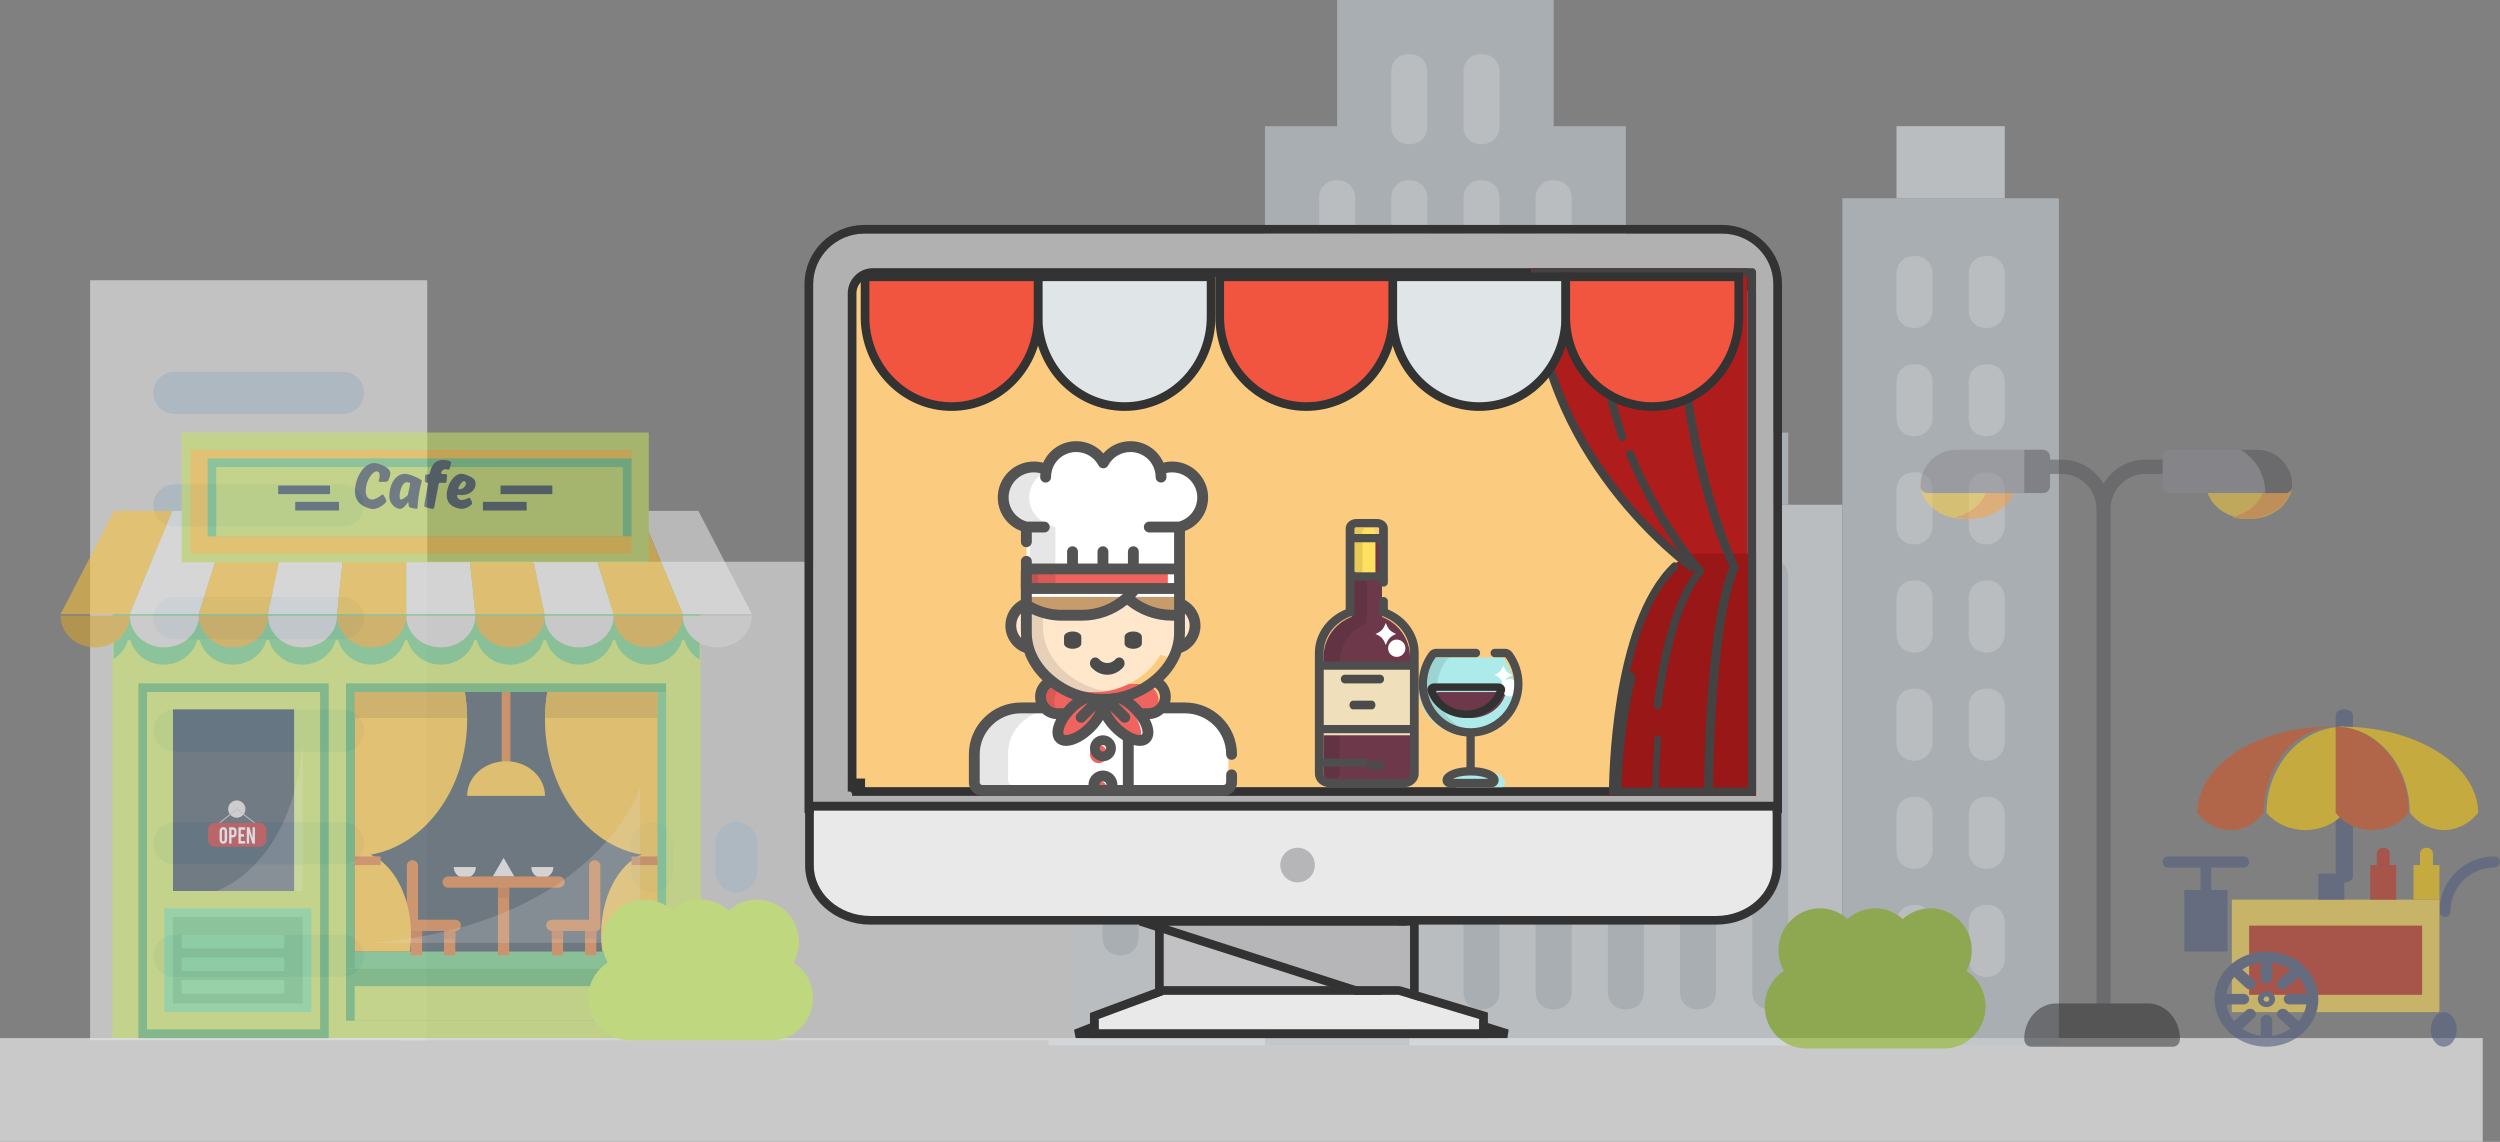 <?xml version="1.0" encoding="UTF-8" standalone="no"?>
<svg width="289px" height="132px" viewBox="0 0 289 132" version="1.1" xmlns="http://www.w3.org/2000/svg" xmlns:xlink="http://www.w3.org/1999/xlink">
    <rect x="0" y="0" width="289" height="132" fill="#808080" stroke="none"/>
    <!-- Generator: Sketch 45.1 (43504) - http://www.bohemiancoding.com/sketch -->
    <title>кафе</title>
    <desc>Created with Sketch.</desc>
    <defs>
        <path d="M5.923,0 L105.077,0 C108.335,0 111,2.626 111,5.834 L111,66 L0,66 L0,5.834 C0,2.625 2.665,0 5.923,0 Z" id="path-1"></path>
        <path d="M5,64 L108,64 L108,6.903 C108,5.864 107.136,5 106.098,5 L6.902,5 C5.864,5 5.001,5.864 5.001,6.903 L5.001,64 L5,64 L5,64 Z" id="path-2"></path>
        <path d="M110.926,0.681 L110.926,7.057 C110.926,10.264 107.992,12.887 104.406,12.887 L6.593,12.887 C3.007,12.887 0.073,10.264 0.073,7.057 L0.073,0.681 L110.926,0.681 Z" id="path-3"></path>
        <polygon id="path-4" points="67.676 89.064 77 92 33 92 40.524 89.064 40.524 80 67.676 80"></polygon>
        <polygon id="path-5" points="69 89 41 80 69 80"></polygon>
        <polygon id="path-6" points="40.524 88 67.676 88 77 90.796 77 92 55.001 92 33 92 33 90.796"></polygon>
    </defs>
    <g id="Page-1" stroke="none" stroke-width="1" fill="none" fill-rule="evenodd">
        <g id="Artboard-5" transform="translate(-863, -855)" fill-rule="nonzero">
            <g id="кафе" transform="translate(863, 855)">
                <g id="Group-87">
                    <g id="Group-64" opacity="0.833">
                        <polygon id="Shape-Copy-5" fill="#D8D8D8" points="0 132 287 132 287 120 0 120"></polygon>
                        <g id="Group-43" opacity="0.657" transform="translate(10, 0)">
                            <g id="cityscape" transform="translate(111, 0)">
                                <path d="M81.548,52.095 C80.297,52.095 79.462,51.261 79.462,50.011 L79.462,45.844 C79.462,44.593 80.297,43.76 81.548,43.76 C82.8,43.76 83.634,44.593 83.634,45.844 L83.634,50.011 C83.634,51.261 82.8,52.095 81.548,52.095" id="Shape" fill="#E6EEF3"></path>
                                <polygon id="Shape" fill="#CAD3DB" points="58.603 14.587 58.603 0 33.571 0 33.571 14.587 25.227 14.587 25.227 70.849 41.915 70.849 41.915 58.346 66.947 58.346 66.947 14.587"></polygon>
                                <g id="Group" transform="translate(0, 58.306)" fill="#E6EEF3">
                                    <polygon id="Shape" points="0.196 62.555 41.915 62.555 41.915 12.543 0.196 12.543"></polygon>
                                    <polygon id="Shape" points="41.915 62.555 91.978 62.555 91.978 0.041 41.915 0.041"></polygon>
                                </g>
                                <g id="Group" transform="translate(4.253, 22.897)" fill="#CAD3DB">
                                    <polygon id="Shape" points="0.114 47.952 12.63 47.952 12.63 39.617 0.114 39.617"></polygon>
                                    <polygon id="Shape" points="20.974 97.963 37.661 97.963 37.661 56.287 20.974 56.287"></polygon>
                                    <path d="M46.006,93.795 C44.754,93.795 43.919,92.962 43.919,91.711 L43.919,43.784 C43.919,42.534 44.754,41.7 46.006,41.7 C47.257,41.7 48.092,42.534 48.092,43.784 L48.092,91.711 C48.091,92.962 47.257,93.795 46.006,93.795" id="Shape"></path>
                                    <path d="M54.349,93.795 C53.098,93.795 52.263,92.962 52.263,91.711 L52.263,43.784 C52.263,42.534 53.098,41.7 54.349,41.7 C55.601,41.7 56.435,42.534 56.435,43.784 L56.435,91.711 C56.435,92.962 55.601,93.795 54.349,93.795" id="Shape"></path>
                                    <path d="M62.693,93.795 C61.441,93.795 60.607,92.962 60.607,91.711 L60.607,43.784 C60.607,42.534 61.441,41.7 62.693,41.7 C63.945,41.7 64.779,42.534 64.779,43.784 L64.779,91.711 C64.779,92.962 63.945,93.795 62.693,93.795" id="Shape"></path>
                                    <path d="M71.037,93.795 C69.785,93.795 68.951,92.962 68.951,91.711 L68.951,43.784 C68.951,42.534 69.785,41.7 71.037,41.7 C72.289,41.7 73.123,42.534 73.123,43.784 L73.123,91.711 C73.123,92.962 72.289,93.795 71.037,93.795" id="Shape"></path>
                                    <path d="M79.381,93.795 C78.129,93.795 77.295,92.962 77.295,91.711 L77.295,43.784 C77.295,42.534 78.129,41.7 79.381,41.7 C80.633,41.7 81.467,42.534 81.467,43.784 L81.467,91.711 C81.467,92.962 80.633,93.795 79.381,93.795" id="Shape"></path>
                                    <polygon id="Shape" points="73.123 35.449 81.467 35.449 81.467 27.114 73.123 27.114"></polygon>
                                    <polygon id="Shape" points="87.725 97.963 112.756 97.963 112.756 0.024 87.725 0.024"></polygon>
                                </g>
                                <g id="Group" transform="translate(31.428, 14.399)" fill="#E6EEF3">
                                    <polygon id="Shape" points="66.808 8.522 79.324 8.522 79.324 0.187 66.808 0.187"></polygon>
                                    <path d="M10.487,75.204 L2.143,75.204 C0.891,75.204 0.057,74.37 0.057,73.12 C0.057,71.87 0.891,71.036 2.143,71.036 L10.487,71.036 C11.739,71.036 12.573,71.87 12.573,73.12 C12.573,74.37 11.739,75.204 10.487,75.204" id="Shape"></path>
                                    <path d="M10.487,83.539 L2.143,83.539 C0.891,83.539 0.057,82.706 0.057,81.455 C0.057,80.205 0.891,79.371 2.143,79.371 L10.487,79.371 C11.739,79.371 12.573,80.205 12.573,81.455 C12.573,82.706 11.739,83.539 10.487,83.539" id="Shape"></path>
                                    <path d="M10.487,91.874 L2.143,91.874 C0.891,91.874 0.057,91.041 0.057,89.79 C0.057,88.54 0.891,87.706 2.143,87.706 L10.487,87.706 C11.739,87.706 12.573,88.54 12.573,89.79 C12.573,91.041 11.739,91.874 10.487,91.874" id="Shape"></path>
                                    <path d="M10.487,100.209 L2.143,100.209 C0.891,100.209 0.057,99.376 0.057,98.125 C0.057,96.875 0.891,96.042 2.143,96.042 L10.487,96.042 C11.739,96.042 12.573,96.875 12.573,98.125 C12.573,99.376 11.739,100.209 10.487,100.209" id="Shape"></path>
                                    <path d="M2.143,58.534 C0.891,58.534 0.057,57.7 0.057,56.45 L0.057,8.522 C0.057,7.272 0.891,6.438 2.143,6.438 C3.395,6.438 4.229,7.272 4.229,8.522 L4.229,56.449 C4.229,57.7 3.395,58.534 2.143,58.534" id="Shape"></path>
                                    <path d="M10.487,39.779 C9.235,39.779 8.401,38.946 8.401,37.695 L8.401,8.522 C8.401,7.272 9.235,6.438 10.487,6.438 C11.739,6.438 12.573,7.272 12.573,8.522 L12.573,37.696 C12.573,38.946 11.739,39.779 10.487,39.779" id="Shape"></path>
                                    <path d="M18.831,39.779 C17.579,39.779 16.745,38.946 16.745,37.695 L16.745,8.522 C16.745,7.272 17.579,6.438 18.831,6.438 C20.083,6.438 20.917,7.272 20.917,8.522 L20.917,37.696 C20.917,38.946 20.082,39.779 18.831,39.779" id="Shape"></path>
                                    <path d="M27.175,39.779 C25.923,39.779 25.089,38.946 25.089,37.695 L25.089,8.522 C25.089,7.272 25.923,6.438 27.175,6.438 C28.426,6.438 29.261,7.272 29.261,8.522 L29.261,37.696 C29.261,38.946 28.426,39.779 27.175,39.779" id="Shape"></path>
                                    <path d="M68.894,23.526 C67.642,23.526 66.808,22.692 66.808,21.442 L66.808,17.274 C66.808,16.024 67.642,15.19 68.894,15.19 C70.146,15.19 70.98,16.024 70.98,17.274 L70.98,21.442 C70.98,22.484 70.146,23.526 68.894,23.526 M68.894,36.029 C67.642,36.029 66.808,35.195 66.808,33.945 L66.808,29.777 C66.808,28.527 67.642,27.693 68.894,27.693 C70.146,27.693 70.98,28.527 70.98,29.777 L70.98,33.945 C70.98,34.987 70.146,36.029 68.894,36.029 M68.894,48.531 C67.642,48.531 66.808,47.698 66.808,46.447 L66.808,42.28 C66.808,41.029 67.642,40.196 68.894,40.196 C70.146,40.196 70.98,41.029 70.98,42.28 L70.98,46.447 C70.98,47.489 70.146,48.531 68.894,48.531 M68.894,61.034 C67.642,61.034 66.808,60.201 66.808,58.95 L66.808,54.783 C66.808,53.532 67.642,52.699 68.894,52.699 C70.146,52.699 70.98,53.532 70.98,54.783 L70.98,58.95 C70.98,59.992 70.146,61.034 68.894,61.034 M68.894,73.537 C67.642,73.537 66.808,72.703 66.808,71.453 L66.808,67.285 C66.808,66.035 67.642,65.201 68.894,65.201 C70.146,65.201 70.98,66.035 70.98,67.285 L70.98,71.453 C70.98,72.495 70.146,73.537 68.894,73.537 M68.894,86.04 C67.642,86.04 66.808,85.206 66.808,83.956 L66.808,79.788 C66.808,78.538 67.642,77.704 68.894,77.704 C70.146,77.704 70.98,78.538 70.98,79.788 L70.98,83.956 C70.98,84.998 70.146,86.04 68.894,86.04 M68.894,98.542 C67.642,98.542 66.808,97.709 66.808,96.458 L66.808,92.291 C66.808,91.041 67.642,90.207 68.894,90.207 C70.146,90.207 70.98,91.041 70.98,92.291 L70.98,96.458 C70.98,97.5 70.146,98.542 68.894,98.542" id="Shape"></path>
                                    <path d="M77.238,23.526 C75.986,23.526 75.152,22.692 75.152,21.442 L75.152,17.274 C75.152,16.024 75.986,15.19 77.238,15.19 C78.49,15.19 79.324,16.024 79.324,17.274 L79.324,21.442 C79.324,22.484 78.49,23.526 77.238,23.526 M77.238,36.029 C75.986,36.029 75.152,35.195 75.152,33.945 L75.152,29.777 C75.152,28.527 75.986,27.693 77.238,27.693 C78.49,27.693 79.324,28.527 79.324,29.777 L79.324,33.945 C79.324,34.987 78.49,36.029 77.238,36.029 M77.238,48.531 C75.986,48.531 75.152,47.698 75.152,46.447 L75.152,42.28 C75.152,41.029 75.986,40.196 77.238,40.196 C78.49,40.196 79.324,41.029 79.324,42.28 L79.324,46.447 C79.324,47.489 78.49,48.531 77.238,48.531 M77.238,61.034 C75.986,61.034 75.152,60.201 75.152,58.95 L75.152,54.783 C75.152,53.532 75.986,52.699 77.238,52.699 C78.49,52.699 79.324,53.532 79.324,54.783 L79.324,58.95 C79.324,59.992 78.49,61.034 77.238,61.034 M77.238,73.537 C75.986,73.537 75.152,72.703 75.152,71.453 L75.152,67.285 C75.152,66.035 75.986,65.201 77.238,65.201 C78.49,65.201 79.324,66.035 79.324,67.285 L79.324,71.453 C79.324,72.495 78.49,73.537 77.238,73.537 M77.238,86.04 C75.986,86.04 75.152,85.206 75.152,83.956 L75.152,79.788 C75.152,78.538 75.986,77.704 77.238,77.704 C78.49,77.704 79.324,78.538 79.324,79.788 L79.324,83.956 C79.324,84.998 78.49,86.04 77.238,86.04 M77.238,98.542 C75.986,98.542 75.152,97.709 75.152,96.458 L75.152,92.291 C75.152,91.041 75.986,90.207 77.238,90.207 C78.49,90.207 79.324,91.041 79.324,92.291 L79.324,96.458 C79.324,97.5 78.49,98.542 77.238,98.542" id="Shape"></path>
                                </g>
                                <g id="Group" transform="translate(6.38, 76.954)" fill="#CAD3DB">
                                    <path d="M2.159,8.482 C0.908,8.482 0.073,7.648 0.073,6.398 L0.073,2.23 C0.073,0.98 0.908,0.146 2.159,0.146 C3.411,0.146 4.245,0.98 4.245,2.23 L4.245,6.398 C4.245,7.648 3.411,8.482 2.159,8.482 M2.159,20.985 C0.908,20.985 0.073,20.151 0.073,18.901 L0.073,14.733 C0.073,13.483 0.908,12.649 2.159,12.649 C3.411,12.649 4.245,13.483 4.245,14.733 L4.245,18.901 C4.245,20.151 3.411,20.985 2.159,20.985 M2.159,33.487 C0.908,33.487 0.073,32.654 0.073,31.403 L0.073,27.236 C0.073,25.985 0.908,25.152 2.159,25.152 C3.411,25.152 4.245,25.985 4.245,27.236 L4.245,31.403 C4.245,32.654 3.411,33.487 2.159,33.487" id="Shape"></path>
                                    <path d="M10.503,8.482 C9.251,8.482 8.417,7.648 8.417,6.398 L8.417,2.23 C8.417,0.98 9.251,0.146 10.503,0.146 C11.755,0.146 12.589,0.98 12.589,2.23 L12.589,6.398 C12.589,7.648 11.755,8.482 10.503,8.482 M10.503,20.985 C9.251,20.985 8.417,20.151 8.417,18.901 L8.417,14.733 C8.417,13.483 9.251,12.649 10.503,12.649 C11.755,12.649 12.589,13.483 12.589,14.733 L12.589,18.901 C12.589,20.151 11.755,20.985 10.503,20.985 M10.503,33.487 C9.251,33.487 8.417,32.654 8.417,31.403 L8.417,27.236 C8.417,25.985 9.251,25.152 10.503,25.152 C11.755,25.152 12.589,25.985 12.589,27.236 L12.589,31.403 C12.589,32.654 11.755,33.487 10.503,33.487" id="Shape"></path>
                                </g>
                                <g id="Group" transform="translate(39.699, 6.137)" fill="#E6EEF3">
                                    <path d="M2.216,10.533 C0.965,10.533 0.13,9.7 0.13,8.449 L0.13,2.198 C0.13,0.947 0.965,0.114 2.216,0.114 C3.468,0.114 4.302,0.947 4.302,2.198 L4.302,8.449 C4.302,9.7 3.468,10.533 2.216,10.533" id="Shape"></path>
                                    <path d="M10.56,10.533 C9.309,10.533 8.474,9.7 8.474,8.449 L8.474,2.198 C8.474,0.947 9.309,0.114 10.56,0.114 C11.812,0.114 12.646,0.947 12.646,2.198 L12.646,8.449 C12.646,9.7 11.812,10.533 10.56,10.533" id="Shape"></path>
                                </g>
                            </g>
                            <g id="building" transform="translate(0, 32)">
                                <rect id="Rectangle-path" fill="#EDEDED" x="36.142" y="32.938" width="77.944" height="55.323"></rect>
                                <g id="Group" transform="translate(62.7, 62.726)" fill="#D1E5F5">
                                    <path d="M2.671,8.45 C1.325,8.45 0.235,7.358 0.235,6.01 L0.235,2.756 C0.235,1.407 1.325,0.315 2.671,0.315 C4.016,0.315 5.106,1.407 5.106,2.756 L5.106,6.01 C5.106,7.358 4.016,8.45 2.671,8.45 Z" id="Shape"></path>
                                    <path d="M12.414,8.45 C11.068,8.45 9.978,7.358 9.978,6.01 L9.978,2.756 C9.978,1.407 11.068,0.315 12.414,0.315 C13.759,0.315 14.849,1.407 14.849,2.756 L14.849,6.01 C14.849,7.358 13.759,8.45 12.414,8.45 Z" id="Shape"></path>
                                </g>
                                <rect id="Rectangle-path" fill="#F8F8F9" x="0.417" y="0.396" width="38.972" height="87.866"></rect>
                                <g id="Group" transform="translate(7.493, 10.68)" fill="#D1E5F5">
                                    <path d="M22.154,5.174 L2.668,5.174 C1.322,5.174 0.232,4.082 0.232,2.733 C0.232,1.385 1.322,0.293 2.668,0.293 L22.154,0.293 C23.499,0.293 24.589,1.385 24.589,2.733 C24.589,4.082 23.498,5.174 22.154,5.174 Z" id="Shape"></path>
                                    <path d="M22.154,18.191 L2.668,18.191 C1.322,18.191 0.232,17.099 0.232,15.75 C0.232,14.402 1.322,13.31 2.668,13.31 L22.154,13.31 C23.499,13.31 24.589,14.402 24.589,15.75 C24.589,17.098 23.498,18.191 22.154,18.191 Z" id="Shape"></path>
                                    <path d="M22.154,31.208 L2.668,31.208 C1.322,31.208 0.232,30.116 0.232,28.768 C0.232,27.419 1.322,26.327 2.668,26.327 L22.154,26.327 C23.499,26.327 24.589,27.419 24.589,28.768 C24.589,30.115 23.498,31.208 22.154,31.208 Z" id="Shape"></path>
                                    <path d="M22.154,44.225 L2.668,44.225 C1.322,44.225 0.232,43.133 0.232,41.785 C0.232,40.436 1.322,39.344 2.668,39.344 L22.154,39.344 C23.499,39.344 24.589,40.436 24.589,41.785 C24.589,43.133 23.498,44.225 22.154,44.225 Z" id="Shape"></path>
                                    <path d="M22.154,57.242 L2.668,57.242 C1.322,57.242 0.232,56.15 0.232,54.802 C0.232,53.454 1.322,52.361 2.668,52.361 L22.154,52.361 C23.499,52.361 24.589,53.454 24.589,54.802 C24.589,56.15 23.498,57.242 22.154,57.242 Z" id="Shape"></path>
                                    <path d="M22.154,70.26 L2.668,70.26 C1.322,70.26 0.232,69.167 0.232,67.819 C0.232,66.471 1.322,65.378 2.668,65.378 L22.154,65.378 C23.499,65.378 24.589,66.471 24.589,67.819 C24.589,69.167 23.498,70.26 22.154,70.26 Z" id="Shape"></path>
                                </g>
                            </g>
                            <g id="Group-42" transform="translate(194, 105)" fill="#99C52B">
                                <path d="M20.746,16.203 C23.39,16.203 25.533,14.027 25.533,11.342 C25.533,9.62 24.649,8.11 23.318,7.247 C23.711,6.542 23.938,5.728 23.938,4.861 C23.938,2.176 21.794,0 19.15,0 C17.922,0 16.806,0.473 15.958,1.245 C15.111,0.473 13.995,0 12.767,0 C11.539,0 10.423,0.473 9.575,1.245 C8.728,0.473 7.611,0 6.383,0 C3.739,0 1.596,2.176 1.596,4.861 C1.596,5.729 1.822,6.542 2.215,7.247 C0.885,8.11 0,9.62 0,11.342 C0,14.027 2.144,16.203 4.788,16.203 L20.746,16.203 Z" id="Shape"></path>
                            </g>
                        </g>
                    </g>
                    <g id="Group-19" transform="translate(94, 27)">
                        <g id="research-(2)">
                            <g id="Shape">
                                <use fill="#B1B1B1" fill-rule="evenodd" xlink:href="#path-1"></use>
                                <path stroke="#333333" stroke-width="1" d="M5.923,-0.5 L105.077,-0.5 C108.609,-0.5 111.5,2.348 111.5,5.834 L111.5,66.5 L-0.5,66.5 L-0.5,5.834 C-0.5,2.347 2.391,-0.5 5.923,-0.5 Z"></path>
                            </g>
                            <g id="Shape">
                                <use fill="#FBCC7F" fill-rule="evenodd" xlink:href="#path-2"></use>
                                <path stroke="#323232" stroke-width="1" d="M5.501,63.5 L4.5,63.5 L4.5,64 L5,64.5 L5.501,64.5 L5.501,63.5 Z M5.001,64 L5.001,64 L4.501,64 L4.501,6.903 C4.501,5.588 5.588,4.5 6.902,4.5 L106.098,4.5 C107.412,4.5 108.5,5.588 108.5,6.903 L108.5,64.5 L5,64.5 L5,64 L5.001,64 Z M5.001,64 L5.5,64 L5.5,64 L5,64 L5,63.5 L5.001,63.5 L5.001,64 Z"></path>
                            </g>
                            <g id="wine-(1)" transform="translate(58, 33)">
                                <path d="M7.758,11.315 L7.758,3.753 C7.758,2.786 6.969,2 6,2 C5.031,2 4.242,2.786 4.242,3.753 L4.242,11.315 C2.35,12.028 1,13.857 1,15.996 L1,29.913 C1,30.513 1.487,31 2.087,31 L9.913,31 C10.513,31 11,30.513 11,29.913 L11,15.996 C11,13.857 9.65,12.028 7.758,11.315 Z" id="Shape" fill="#6C384A"></path>
                                <path d="M4.143,6 L4.143,10.805 C2.263,11.517 1,13.352 1,15.369 L1,28.94 C1,29.524 1.473,30 2.054,30 L2.261,30 C2.59,30 2.857,29.725 2.857,29.385 L2.857,16.636 C2.857,14.755 3.954,13.021 5.652,12.219 C5.864,12.119 6,11.901 6,11.66 L6,6 L4.143,6 Z" id="Shape" fill="#000000" opacity="0.1"></path>
                                <rect id="Rectangle-path" fill="#EFDFBB" x="1" y="17" width="10" height="8"></rect>
                                <path d="M17.5,25 C14.467,25 12,22.535 12,19.505 C12,18.331 12.387,17.165 13.089,16.223 C13.193,16.083 13.359,16 13.534,16 L21.466,16 C21.641,16 21.807,16.083 21.911,16.223 C22.613,17.165 23,18.331 23,19.505 C23,22.535 20.533,25 17.5,25 Z" id="Shape" fill="#ACEBE9"></path>
                                <path d="M14.127,19.505 C14.127,18.331 14.545,17.165 15.302,16.223 C15.416,16.083 15.594,16 15.783,16 L13.656,16 C13.466,16 13.288,16.083 13.175,16.223 C12.417,17.165 12,18.331 12,19.505 C12,22.535 14.663,25 17.936,25 C18.299,25 18.655,24.97 19,24.911 C16.233,24.446 14.127,22.199 14.127,19.505 Z" id="Shape" fill="#000000" opacity="0.1"></path>
                                <path d="M18,23 C16.15,23 14.51,21.91 14.012,20.349 C13.985,20.266 14.004,20.177 14.064,20.109 C14.123,20.04 14.215,20 14.313,20 L21.687,20 C21.785,20 21.877,20.04 21.936,20.109 C21.996,20.177 22.015,20.266 21.988,20.349 C21.491,21.91 19.85,23 18,23 Z" id="Shape" fill="#6C384A"></path>
                                <path d="M7,6.4 C7,6.731 6.751,7 6.444,7 L4.556,7 C4.249,7 4,6.731 4,6.4 L4,1.6 C4,1.269 4.249,1 4.556,1 L6.444,1 C6.751,1 7,1.269 7,1.6 L7,6.4 Z" id="Shape" fill="#FFE060"></path>
                                <path d="M5.492,6.4 L5.492,1.6 C5.492,1.269 5.72,1 6,1 L4.508,1 C4.227,1 4,1.269 4,1.6 L4,6.4 C4,6.731 4.227,7 4.508,7 L6,7 C5.72,7 5.492,6.731 5.492,6.4 Z" id="Shape" fill="#000000" opacity="0.1"></path>
                                <path d="M16.354,31 C16.228,31 16.111,30.908 16.048,30.758 C15.985,30.608 15.984,30.423 16.046,30.272 C16.358,29.511 17.545,29 19,29 C20.455,29 21.642,29.511 21.954,30.272 C22.016,30.423 22.015,30.608 21.952,30.758 C21.889,30.908 21.772,31 21.646,31 L16.354,31 Z" id="Shape" fill="#ACEBE9"></path>
                                <g id="Group" transform="translate(7, 12)" fill="#FFFFFF">
                                    <path d="M15.803,6.025 C15.217,5.764 15.02,5.553 14.778,4.925 C14.535,5.553 14.339,5.764 13.753,6.025 C14.339,6.285 14.535,6.496 14.778,7.124 C15.02,6.496 15.217,6.285 15.803,6.025 Z" id="Shape"></path>
                                    <ellipse id="Oval" cx="15.541" cy="7.499" rx="1" ry="1"></ellipse>
                                    <path d="M1.198,0.012 C0.917,0.74 0.69,0.985 0.011,1.287 C0.69,1.588 0.917,1.833 1.198,2.561 C1.479,1.833 1.707,1.588 2.386,1.287 C1.707,0.985 1.48,0.74 1.198,0.012 Z" id="Shape"></path>
                                    <ellipse id="Oval" cx="2.464" cy="2.936" rx="1" ry="1"></ellipse>
                                </g>
                                <path d="M8.437,10.446 L8.437,9.49 C8.437,9.228 8.211,9.015 7.931,9.015 C7.651,9.015 7.425,9.228 7.425,9.49 L7.425,11.097 L7.757,11.212 C9.689,11.877 10.987,13.586 10.987,15.465 L10.987,16.476 L1.012,16.476 L1.012,15.465 C1.012,13.586 2.311,11.877 4.243,11.212 L4.575,11.097 L4.575,7.091 C4.643,7.101 4.713,7.108 4.784,7.108 L7.216,7.108 C7.287,7.108 7.357,7.101 7.425,7.091 L7.425,7.339 C7.425,7.601 7.652,7.813 7.931,7.813 C8.211,7.813 8.437,7.601 8.437,7.339 L8.437,1.09 C8.437,0.489 7.889,0 7.216,0 L4.784,0 C4.11,0 3.562,0.489 3.562,1.09 L3.562,10.446 C1.417,11.323 0,13.3 0,15.465 L0,29.434 C0,30.298 0.763,31 1.701,31 L10.299,31 C11.237,31 12,30.298 12,29.434 L12,15.465 C12,13.3 10.582,11.323 8.437,10.446 Z M7.425,6.018 C7.425,6.084 7.339,6.159 7.216,6.159 L4.784,6.159 C4.661,6.159 4.575,6.084 4.575,6.018 L4.575,3.177 L4.575,2.683 L7.402,2.683 C7.41,2.683 7.417,2.682 7.425,2.681 L7.425,3.176 L7.425,6.018 L7.425,6.018 Z M4.784,0.949 L7.216,0.949 C7.339,0.949 7.425,1.023 7.425,1.09 L7.425,1.735 C7.417,1.734 7.409,1.734 7.402,1.734 L4.575,1.734 L4.575,1.09 C4.575,1.023 4.661,0.949 4.784,0.949 Z M10.987,29.434 C10.987,29.774 10.679,30.051 10.299,30.051 L1.701,30.051 C1.321,30.051 1.013,29.774 1.013,29.434 L1.013,28.634 L5.582,28.634 C5.862,28.634 6.089,28.421 6.089,28.159 C6.089,27.897 5.862,27.685 5.582,27.685 L1.013,27.685 L1.013,24.756 L10.987,24.756 L10.987,29.434 L10.987,29.434 L10.987,29.434 Z M10.987,23.807 L1.012,23.807 L1.012,17.425 L10.987,17.425 L10.987,23.807 Z" id="Shape" fill="#4E4E4E"></path>
                                <path d="M3.466,19 L7.535,19 C7.792,19 8,18.776 8,18.5 C8,18.224 7.792,18 7.535,18 L3.465,18 C3.208,18 3,18.224 3,18.5 C3,18.776 3.208,19 3.466,19 Z" id="Shape" fill="#4B4B4B"></path>
                                <path d="M6.599,21 L4.401,21 C4.179,21 4,21.224 4,21.5 C4,21.776 4.179,22 4.401,22 L6.599,22 C6.821,22 7,21.776 7,21.5 C7,21.224 6.821,21 6.599,21 Z" id="Shape" fill="#4B4B4B"></path>
                                <path d="M6.455,29 L7.545,29 C7.796,29 8,28.776 8,28.5 C8,28.224 7.796,28 7.545,28 L6.455,28 C6.204,28 6,28.224 6,28.5 C6,28.776 6.204,29 6.455,29 Z" id="Shape" fill="#4B4B4B"></path>
                                <path d="M24,19.062 C24,17.76 23.578,16.468 22.812,15.423 C22.618,15.158 22.307,15 21.982,15 L20.789,15 C20.525,15 20.311,15.217 20.311,15.485 C20.311,15.753 20.525,15.97 20.789,15.97 L21.982,15.97 C22.007,15.97 22.031,15.982 22.046,16.003 C22.69,16.881 23.045,17.967 23.045,19.062 C23.045,21.887 20.782,24.185 18,24.185 C15.218,24.185 12.955,21.887 12.955,19.062 C12.955,17.967 13.31,16.881 13.954,16.003 C13.969,15.982 13.993,15.97 14.018,15.97 L18.624,15.97 C18.887,15.97 19.101,15.753 19.101,15.485 C19.101,15.217 18.887,15 18.624,15 L14.018,15 C13.693,15 13.382,15.158 13.188,15.423 C12.422,16.468 12,17.76 12,19.062 C12,22.259 14.436,24.888 17.522,25.136 L17.522,28.686 C16.422,28.755 15.256,29.068 14.858,29.782 C14.717,30.033 14.719,30.345 14.863,30.595 C15.006,30.845 15.272,31 15.557,31 L20.443,31 C20.728,31 20.994,30.845 21.137,30.595 C21.281,30.345 21.283,30.033 21.142,29.781 C20.744,29.068 19.578,28.755 18.478,28.686 L18.478,25.136 C21.564,24.888 24,22.259 24,19.062 Z M20.037,30.03 L15.963,30.03 C16.328,29.829 17.023,29.641 18,29.641 C18.977,29.641 19.672,29.829 20.037,30.03 Z" id="Shape" fill="#4E4E4E"></path>
                                <path d="M13.16,19.284 C13.012,19.462 12.963,19.697 13.029,19.912 C13.587,21.73 15.426,23 17.5,23 C19.574,23 21.413,21.73 21.971,19.912 C22.037,19.697 21.988,19.462 21.84,19.284 C21.692,19.106 21.458,19 21.213,19 L13.787,19 C13.542,19 13.308,19.106 13.16,19.284 Z M20.999,19.862 C20.492,21.211 19.082,22.138 17.5,22.138 C15.918,22.138 14.508,21.211 14.001,19.862 L20.999,19.862 Z" id="Shape" fill="#323232"></path>
                            </g>
                            <g id="chef" transform="translate(18, 24)">
                                <g id="Group" transform="translate(5, 19)" fill="#FFE7CC">
                                    <ellipse id="Oval" cx="2.706" cy="2.975" rx="2.701" ry="2.965"></ellipse>
                                    <ellipse id="Oval" cx="18.294" cy="2.975" rx="2.701" ry="2.965"></ellipse>
                                </g>
                                <path d="M1.906,40 C1.406,40 1,39.609 1,39.126 L1,36.068 C1,33.273 3.358,31 6.256,31 L24.744,31 C27.642,31 30,33.273 30,36.068 L30,39.126 C30,39.609 29.594,40 29.094,40 L1.906,40 Z" id="Shape" fill="#FFFFFF"></path>
                                <path d="M4.535,39.126 L4.535,36.068 C4.535,33.273 6.987,31 10,31 L6.465,31 C3.452,31 1,33.273 1,36.068 L1,39.126 C1,39.609 1.422,40 1.942,40 L5.477,40 C4.957,40 4.535,39.609 4.535,39.126 Z" id="Shape" fill="#000000" opacity="0.1"></path>
                                <g id="Group" transform="translate(8, 28)" fill="#EF645E">
                                    <ellipse id="Oval" cx="7" cy="8.166" rx="1.005" ry="1.055"></ellipse>
                                    <path d="M8.005,12.3 C8.005,11.717 7.555,11.245 7,11.245 C6.445,11.245 5.995,11.717 5.995,12.3 C5.995,12.537 6.071,12.756 6.198,12.932 L7.802,12.932 C7.929,12.756 8.005,12.537 8.005,12.3 Z" id="Shape"></path>
                                    <path d="M13.93,2.028 C13.93,3.111 13.091,3.989 12.056,3.989 L1.944,3.989 C0.909,3.989 0.069,3.111 0.069,2.028 L0.069,2.028 C0.069,0.946 0.909,0.068 1.944,0.068 L12.056,0.068 C13.091,0.068 13.93,0.946 13.93,2.028 L13.93,2.028 Z" id="Shape"></path>
                                </g>
                                <path d="M9.885,30 C9.885,28.895 10.832,28 12,28 L10.115,28 C8.947,28 8,28.895 8,30 C8,31.105 8.947,32 10.115,32 L12,32 C10.832,32 9.885,31.105 9.885,30 Z" id="Shape" fill="#000000" opacity="0.1"></path>
                                <g id="Group" transform="translate(10, 29)" fill="#EF645E">
                                    <path d="M8.511,1.714 C9.741,3.185 10.269,4.94 9.689,5.633 C9.109,6.327 7.642,5.696 6.412,4.225 C5.182,2.754 4.654,0.999 5.234,0.306 C5.814,-0.387 7.281,0.243 8.511,1.714 Z" id="Shape"></path>
                                    <path d="M3.588,4.225 C2.358,5.696 0.891,6.327 0.311,5.633 C-0.269,4.94 0.258,3.185 1.489,1.714 C2.719,0.243 4.186,-0.387 4.766,0.306 C5.345,0.999 4.818,2.754 3.588,4.225 Z" id="Shape"></path>
                                </g>
                                <path d="M23,21.544 C23,25.662 18.767,29 14.674,29 L14.326,29 C10.233,29 6,25.662 6,21.544 L6,16.456 C6,12.338 9.318,9 13.41,9 L15.59,9 C19.682,9 23,12.338 23,16.456 L23,21.544 Z" id="Shape" fill="#FFE7CC"></path>
                                <path d="M25,20 L25,16.755 C25,12.472 21.367,9 16.885,9 L16,9 L16,12.245 C16,16.528 19.633,20 24.115,20 L25,20 L25,20 Z" id="Shape" fill="#C69C6D"></path>
                                <path d="M8.575,21.544 L8.575,16.456 C8.575,12.394 11.884,9.091 16,9.002 C15.943,9.001 15.886,9 15.83,9 L13.596,9 C9.401,9 6,12.338 6,16.456 L6,21.544 C6,25.662 10.339,29 14.534,29 L14.891,29 C15.261,29 15.631,28.974 16,28.924 C12.183,28.405 8.575,25.299 8.575,21.544 Z" id="Shape" fill="#000000" opacity="0.1"></path>
                                <path d="M20,12.245 L20,10.209 C18.815,9.444 17.407,9 15.898,9 L13.649,9 C9.424,9 6,12.472 6,16.755 L6,18.791 C7.185,19.556 8.593,20 10.102,20 L12.351,20 C16.576,20 20,16.528 20,12.245 Z" id="Shape" fill="#C69C6D"></path>
                                <path d="M27,7.091 C27,5.073 25.419,3.437 23.468,3.437 C22.978,3.437 22.51,3.54 22.086,3.728 C21.689,2.158 20.31,1 18.669,1 C17.314,1 16.137,1.791 15.545,2.951 C14.953,1.791 13.777,1 12.421,1 C10.767,1 9.379,2.177 8.996,3.766 C8.549,3.555 8.054,3.437 7.532,3.437 C5.581,3.437 4,5.073 4,7.092 C4,8.803 5.137,10.239 6.671,10.637 L6.671,18 L24.329,18 L24.329,10.637 C25.863,10.239 27,8.803 27,7.091 Z" id="Shape" fill="#FFFFFF"></path>
                                <rect id="Rectangle-path" fill="#EF645E" x="6" y="15" width="17" height="2"></rect>
                                <path d="M6.965,6.513 C6.965,5.032 8.013,3.765 9.495,3.249 C9.036,3.089 8.536,3 8.013,3 C5.797,3 4,4.573 4,6.513 C4,8.159 5.292,9.539 7.035,9.922 L7.035,17 L10,17 L10,9.922 C8.256,9.539 6.965,8.159 6.965,6.513 Z" id="Shape" fill="#000000" opacity="0.1"></path>
                                <rect id="Rectangle-path" fill="#000000" opacity="0.1" x="6" y="15" width="2" height="2"></rect>
                                <path d="M12,24 C12.552,24 13,23.73 13,23.398 L13,22.602 C13,22.27 12.552,22 12,22 C11.448,22 11,22.27 11,22.602 L11,23.398 C11,23.73 11.448,24 12,24 Z" id="Shape" fill="#4B4B4B"></path>
                                <path d="M19,24 C19.552,24 20,23.73 20,23.398 L20,22.602 C20,22.27 19.552,22 19,22 C18.448,22 18,22.27 18,22.602 L18,23.398 C18,23.73 18.448,24 19,24 Z" id="Shape" fill="#4B4B4B"></path>
                                <path d="M16,27 C16,27 16,27 16,27 C16.688,27 17.336,26.701 17.822,26.157 C18.059,25.892 18.059,25.463 17.822,25.199 C17.585,24.934 17.201,24.934 16.964,25.199 C16.707,25.486 16.364,25.645 16,25.645 C15.636,25.645 15.293,25.486 15.036,25.199 C14.799,24.934 14.415,24.934 14.178,25.199 C13.941,25.463 13.941,25.892 14.178,26.157 C14.664,26.701 15.312,27 16,27 Z" id="Shape" fill="#4B4B4B"></path>
                                <path d="M14,35.5 C14,36.327 14.673,37 15.5,37 C16.327,37 17,36.327 17,35.5 C17,34.673 16.327,34 15.5,34 C14.673,34 14,34.673 14,35.5 Z M15.875,35.5 C15.875,35.707 15.707,35.875 15.5,35.875 C15.293,35.875 15.125,35.707 15.125,35.5 C15.125,35.293 15.293,35.125 15.5,35.125 C15.707,35.125 15.875,35.293 15.875,35.5 Z" id="Shape" fill="#545454"></path>
                                <path d="M30.372,37.946 C30.025,37.946 29.744,38.227 29.744,38.574 L29.744,39.447 C29.744,39.611 29.609,39.745 29.443,39.745 L19.058,39.745 L19.058,35.123 C19.304,35.19 19.541,35.227 19.762,35.227 C20.225,35.227 20.618,35.077 20.902,34.795 C21.185,34.513 21.335,34.119 21.335,33.657 C21.335,33.196 21.181,32.667 20.903,32.127 C21.515,32.095 22.071,31.849 22.497,31.463 L24.981,31.463 C27.607,31.463 29.744,33.591 29.744,36.206 C29.744,36.552 30.025,36.833 30.372,36.833 C30.719,36.833 31,36.552 31,36.206 C31,32.898 28.3,30.208 24.981,30.208 L23.262,30.208 C23.316,30 23.346,29.783 23.346,29.559 C23.346,28.799 23.013,28.117 22.486,27.646 C23.465,26.701 24.174,25.618 24.58,24.465 C25.862,23.99 26.778,22.759 26.778,21.318 C26.778,20.031 26.048,18.912 24.98,18.349 L24.98,10.388 C26.579,9.78 27.659,8.248 27.659,6.506 C27.659,4.215 25.788,2.351 23.49,2.351 C23.15,2.351 22.815,2.392 22.49,2.472 C21.832,0.989 20.347,0 18.678,0 C17.46,0 16.327,0.525 15.545,1.413 C14.764,0.525 13.631,0 12.413,0 C10.73,0 9.243,0.997 8.591,2.493 C8.24,2.399 7.879,2.352 7.51,2.352 C5.212,2.352 3.341,4.215 3.341,6.506 C3.341,8.248 4.421,9.78 6.02,10.388 L6.02,11.631 C6.02,11.977 6.301,12.258 6.648,12.258 C6.994,12.258 7.276,11.977 7.276,11.631 L7.276,10.555 L8.719,10.555 C9.066,10.555 9.347,10.274 9.347,9.928 C9.347,9.581 9.066,9.3 8.719,9.3 L6.731,9.3 C5.471,8.954 4.597,7.815 4.597,6.506 C4.597,4.907 5.904,3.607 7.51,3.607 C7.769,3.607 8.023,3.64 8.269,3.707 C8.253,3.855 8.244,4.004 8.244,4.155 C8.244,4.501 8.525,4.782 8.872,4.782 C9.219,4.782 9.5,4.501 9.5,4.155 C9.5,3.909 9.532,3.666 9.593,3.431 L9.592,3.431 C9.923,2.149 11.08,1.255 12.413,1.255 C13.496,1.255 14.484,1.849 14.991,2.804 C15.1,3.009 15.313,3.138 15.545,3.138 C15.778,3.138 15.991,3.009 16.1,2.804 C16.607,1.849 17.594,1.255 18.678,1.255 C20.003,1.255 21.162,2.145 21.496,3.419 C21.497,3.423 21.499,3.431 21.499,3.431 C21.56,3.666 21.591,3.908 21.591,4.155 C21.591,4.501 21.872,4.782 22.219,4.782 C22.566,4.782 22.847,4.501 22.847,4.155 C22.847,3.997 22.837,3.84 22.819,3.685 C23.037,3.633 23.261,3.607 23.49,3.607 C25.096,3.607 26.403,4.907 26.403,6.506 C26.403,7.815 25.529,8.954 24.269,9.3 L20.858,9.3 C20.511,9.3 20.23,9.581 20.23,9.928 C20.23,10.274 20.511,10.555 20.858,10.555 L23.725,10.555 L23.725,14.141 L19.644,14.141 L19.644,12.778 C19.644,12.432 19.363,12.151 19.016,12.151 C18.669,12.151 18.388,12.432 18.388,12.778 L18.388,14.141 L16.128,14.141 L16.128,12.778 C16.128,12.432 15.847,12.151 15.5,12.151 C15.153,12.151 14.872,12.432 14.872,12.778 L14.872,14.141 L12.612,14.141 L12.612,12.778 C12.612,12.432 12.331,12.151 11.984,12.151 C11.638,12.151 11.356,12.432 11.356,12.778 L11.356,14.141 L7.276,14.141 L7.276,13.89 C7.276,13.543 6.994,13.262 6.648,13.262 C6.301,13.262 6.02,13.543 6.02,13.89 L6.02,16.986 L6.02,17.034 L6.02,18.349 C4.952,18.912 4.222,20.031 4.222,21.318 C4.222,22.759 5.138,23.99 6.42,24.465 C6.826,25.618 7.535,26.7 8.514,27.646 C7.987,28.117 7.654,28.799 7.654,29.559 C7.654,29.783 7.684,30 7.738,30.208 L6.019,30.208 C2.7,30.208 0,32.898 0,36.206 L0,39.446 C0,40.303 0.699,41 1.557,41 L29.443,41 C30.301,41 31,40.303 31,39.446 L31,38.574 C31,38.227 30.719,37.946 30.372,37.946 Z M24.98,22.153 L24.98,19.915 C25.316,20.287 25.522,20.779 25.522,21.318 C25.522,21.871 25.306,22.373 24.954,22.749 C24.971,22.551 24.98,22.352 24.98,22.153 Z M5.478,21.318 C5.478,20.779 5.683,20.287 6.02,19.915 L6.02,22.153 C6.02,22.352 6.029,22.551 6.046,22.749 C5.694,22.373 5.478,21.87 5.478,21.318 Z M20.015,33.906 C19.974,33.948 19.882,33.972 19.762,33.972 C19.257,33.972 18.342,33.568 17.436,32.666 C16.892,32.124 16.53,31.579 16.326,31.121 L17.579,32.368 C17.701,32.49 17.861,32.551 18.022,32.551 C18.183,32.551 18.344,32.49 18.467,32.367 C18.711,32.121 18.711,31.724 18.465,31.479 L17.3,30.319 C17.322,30.315 17.343,30.311 17.365,30.307 C17.793,30.518 18.282,30.858 18.77,31.344 C19.675,32.245 20.08,33.155 20.08,33.658 C20.08,33.775 20.056,33.866 20.015,33.906 Z M20.766,30.876 L20.048,30.876 C19.924,30.732 19.794,30.592 19.656,30.454 C19.437,30.236 19.208,30.036 18.976,29.855 C19.873,29.52 20.733,29.054 21.513,28.472 C21.861,28.71 22.09,29.108 22.09,29.558 C22.09,30.285 21.496,30.876 20.766,30.876 Z M23.724,19.496 L23.51,19.496 C21.895,19.496 20.406,18.953 19.213,18.043 C19.326,17.919 19.436,17.792 19.542,17.662 L23.724,17.662 L23.724,19.496 Z M7.275,15.396 L23.724,15.396 L23.724,16.406 L7.275,16.406 L7.275,15.396 Z M7.275,17.662 L17.815,17.662 C16.556,18.8 14.887,19.496 13.056,19.496 L10.787,19.496 C9.549,19.496 8.342,19.177 7.276,18.57 L7.276,17.662 L7.275,17.662 L7.275,17.662 Z M7.275,22.153 L7.275,19.98 C8.37,20.486 9.565,20.751 10.786,20.751 L13.056,20.751 C15.034,20.751 16.852,20.062 18.284,18.912 C19.715,20.061 21.533,20.751 23.51,20.751 L23.724,20.751 L23.724,22.153 C23.724,23.97 22.831,25.73 21.208,27.111 C19.638,28.447 17.624,29.213 15.682,29.213 L15.318,29.213 C13.376,29.213 11.362,28.447 9.792,27.111 C8.169,25.73 7.275,23.97 7.275,22.153 Z M12.23,31.343 C12.718,30.858 13.207,30.518 13.635,30.307 C13.656,30.311 13.678,30.315 13.7,30.319 L12.535,31.479 C12.289,31.724 12.288,32.121 12.533,32.367 C12.656,32.49 12.817,32.551 12.978,32.551 C13.138,32.551 13.299,32.49 13.421,32.368 L14.673,31.121 C14.47,31.579 14.108,32.124 13.564,32.666 C12.658,33.568 11.743,33.972 11.238,33.972 C11.118,33.972 11.026,33.948 10.984,33.907 C10.944,33.866 10.92,33.775 10.92,33.657 C10.92,33.155 11.325,32.245 12.23,31.343 Z M10.234,30.876 C9.504,30.876 8.91,30.285 8.91,29.559 C8.91,29.108 9.139,28.71 9.487,28.472 C10.267,29.054 11.127,29.52 12.024,29.855 C11.791,30.036 11.563,30.236 11.344,30.454 C11.206,30.592 11.076,30.733 10.952,30.876 L10.234,30.876 L10.234,30.876 L10.234,30.876 Z M15.081,39.745 C15.081,39.514 15.269,39.327 15.5,39.327 C15.731,39.327 15.918,39.514 15.918,39.745 L15.081,39.745 Z M17.802,39.745 L17.174,39.745 C17.174,38.822 16.423,38.072 15.5,38.072 C14.577,38.072 13.826,38.822 13.826,39.745 L1.557,39.745 C1.391,39.745 1.256,39.611 1.256,39.447 L1.256,36.206 C1.256,33.591 3.392,31.463 6.019,31.463 L8.503,31.463 C8.929,31.849 9.485,32.095 10.097,32.127 C9.819,32.668 9.664,33.196 9.664,33.657 C9.664,34.119 9.814,34.513 10.098,34.796 C10.381,35.078 10.775,35.227 11.238,35.227 C12.184,35.227 13.415,34.586 14.45,33.555 C14.871,33.136 15.226,32.684 15.5,32.232 C15.774,32.684 16.129,33.136 16.55,33.555 C16.947,33.951 17.374,34.289 17.802,34.555 L17.802,39.745 L17.802,39.745 L17.802,39.745 Z" id="Shape" fill="#535353"></path>
                            </g>
                            <g id="Group" transform="translate(0, 66)">
                                <g id="Shape">
                                    <use fill="#E9E9E9" fill-rule="evenodd" xlink:href="#path-3"></use>
                                    <path stroke="#333333" stroke-width="1" d="M111.426,0.181 L111.426,7.057 C111.426,10.553 108.257,13.387 104.406,13.387 L6.593,13.387 C2.742,13.387 -0.427,10.553 -0.427,7.057 L-0.427,0.181 L111.426,0.181 Z"></path>
                                </g>
                            </g>
                            <circle id="Oval" fill="#B6B6B8" cx="56" cy="73" r="2"></circle>
                            <g id="Shape">
                                <use fill="#C2C2C4" fill-rule="evenodd" xlink:href="#path-4"></use>
                                <path stroke="#323232" stroke-width="1" d="M68.176,88.698 L80.253,92.5 L30.343,92.5 L40.024,88.723 L40.024,79.5 L68.176,79.5 L68.176,88.698 Z"></path>
                            </g>
                            <g id="Shape">
                                <use fill="#B6B6B8" fill-rule="evenodd" xlink:href="#path-5"></use>
                                <path stroke="#323232" stroke-width="1" d="M69.5,89.686 L37.811,79.5 L69.5,79.5 L69.5,89.686 Z"></path>
                            </g>
                            <g id="Shape">
                                <use fill="#E9E9E9" fill-rule="evenodd" xlink:href="#path-6"></use>
                                <path stroke="#333333" stroke-width="1" d="M40.524,87.5 L67.676,87.5 L67.819,87.521 L77.5,90.424 L77.5,92.5 L32.5,92.5 L32.5,90.448 L40.349,87.531 L40.524,87.5 Z"></path>
                            </g>
                        </g>
                        <g id="Group-86" transform="translate(83, 4)">
                            <path d="M16.129,0 L7.116,0 L0,0 C0,0.331 0,0.614 0,0.944 C0.047,2.692 0.19,4.392 0.474,5.997 C0.474,5.997 0.474,5.997 0.474,6.044 C0.664,7.178 0.949,8.406 1.328,9.775 C1.613,10.719 1.898,11.758 2.277,12.797 C4.459,18.889 8.634,26.303 16.556,33.244 C16.603,33.244 16.603,33.292 16.603,33.292 C16.983,33.622 17.268,33.811 17.41,33.953 C17.457,34 17.505,34 17.505,34 L19.639,34 L22.343,34 L22.343,34 L24.526,34 L25,34 L25,0 L16.129,0 Z" id="Shape" fill="#AF1C1C"></path>
                            <path d="M25.482,33 L23.098,33 L23.098,33 L20.143,33 L17.811,33 C17.811,33 17.759,33 17.759,33.052 C17.966,33.207 18.174,33.362 17.966,33.414 C17.915,33.466 17.811,33.466 17.759,33.518 C17.345,33.673 16.982,33.88 16.619,34.19 L16.619,34.19 C15.064,35.847 13.82,37.969 12.835,40.246 C12.835,40.298 12.784,40.298 12.784,40.349 C12.576,40.919 12.317,41.436 12.11,42.057 C12.11,42.109 12.058,42.109 12.058,42.161 C11.643,43.558 11.229,45.007 10.918,46.508 C9.363,53.651 9,61 9,61 L13.82,61 L19.936,61 L26,61 L26,33.052 L25.482,33.052 L25.482,33 Z" id="Shape" fill="#991717"></path>
                            <path d="M25.526,61 L9.964,61 C9.679,61 9.489,60.809 9.489,60.523 C9.489,60.476 9.489,53.852 11.102,47.132 C11.15,46.894 11.434,46.703 11.672,46.751 C11.909,46.798 12.099,47.037 12.051,47.275 L12.051,47.37 C10.723,52.946 10.485,58.427 10.438,60.047 L25.051,60.047 L25.051,0.953 L0.474,0.953 C0.19,0.953 0,0.762 0,0.477 C0,0.191 0.19,0 0.474,0 L25.526,0 C25.81,0 26,0.191 26,0.477 L26,60.523 C26,60.809 25.81,61 25.526,61 Z" id="Shape" fill="#434343"></path>
                            <path d="M10.487,20 C10.31,20 10.134,19.854 10.09,19.659 C9.428,17.659 8.898,15.756 8.457,13.805 C7.486,9.463 7,5.024 7,0.488 C7,0.195 7.177,0 7.441,0 C7.706,0 7.883,0.195 7.883,0.488 C7.883,4.927 8.368,9.317 9.339,13.561 C9.781,15.463 10.31,17.366 10.972,19.317 C11.061,19.561 10.928,19.854 10.708,19.951 C10.575,20 10.531,20 10.487,20 Z" id="Shape" fill="#434343"></path>
                            <path d="M14.64,51 L14.594,51 C14.362,50.952 14.178,50.71 14.178,50.468 C14.594,47.134 15.148,44.186 15.887,41.673 C16.211,40.561 16.581,39.546 16.95,38.628 C17.551,37.178 18.198,36.019 18.937,35.052 C18.568,34.617 17.874,33.795 16.996,32.587 C15.379,30.364 13.022,26.643 11.035,21.665 C10.943,21.424 11.035,21.134 11.266,21.037 C11.498,20.94 11.775,21.037 11.867,21.279 C13.854,26.16 16.165,29.784 17.736,32.007 C18.983,33.747 19.861,34.665 19.861,34.665 C20.046,34.859 20.046,35.149 19.861,35.342 C19.076,36.26 18.383,37.468 17.782,39.015 C17.412,39.885 17.089,40.851 16.765,41.963 C16.072,44.379 15.471,47.327 15.056,50.565 C15.056,50.807 14.871,51 14.64,51 Z" id="Shape" fill="#434343"></path>
                            <path d="M14.368,61 C14.147,61 14,60.825 14,60.563 C14,60.519 14,57.897 14.258,54.4 C14.258,54.138 14.442,53.963 14.663,54.007 C14.884,54.007 15.031,54.225 14.994,54.487 C14.737,57.984 14.737,60.563 14.737,60.563 C14.737,60.825 14.589,61 14.368,61 Z" id="Shape" fill="#434343"></path>
                            <path d="M17.565,6 C17.348,6 17.13,5.829 17.13,5.614 C17.043,3.943 17,2.229 17,0.429 C17,0.171 17.174,0 17.435,0 C17.696,0 17.87,0.171 17.87,0.429 C17.87,2.186 17.913,3.9 18,5.529 C18,5.786 17.826,6 17.565,6 L17.565,6 Z" id="Shape" fill="#434343"></path>
                            <path d="M20.488,61 C20.194,61 19.997,60.808 19.997,60.519 C19.997,59.749 20.047,41.469 22.938,34.542 C22.203,33.002 19.556,26.845 17.89,16.887 C17.694,15.636 17.498,14.337 17.302,12.99 C17.204,12.172 17.106,11.354 17.008,10.537 C16.958,10.296 17.155,10.055 17.449,10.007 C17.743,9.959 17.939,10.152 17.988,10.44 C18.086,11.258 18.184,12.076 18.282,12.846 C18.429,14.193 18.625,15.491 18.87,16.742 C20.635,27.181 23.527,33.483 23.919,34.301 C24.017,34.445 24.017,34.59 23.968,34.734 C21.076,41.325 21.027,60.327 21.027,60.519 C20.978,60.808 20.782,61 20.488,61 Z" id="Shape" fill="#434343"></path>
                            <path d="M9.42,61 C9.168,61 9,60.807 9,60.518 C9,59.699 9.084,40.962 16.305,34.123 C16.473,33.93 16.767,33.978 16.893,34.171 C17.061,34.363 17.019,34.701 16.851,34.845 C9.966,41.348 9.882,60.277 9.882,60.47 C9.84,60.807 9.672,61 9.42,61 Z" id="Shape" fill="#434343"></path>
                            <path d="M18.525,35 C18.427,35 18.33,34.953 18.232,34.905 C18.037,34.764 0,21.757 0,0.473 C0,0.189 0.195,0 0.487,0 C0.78,0 0.975,0.189 0.975,0.473 C0.975,21.284 18.622,34.007 18.817,34.149 C19.012,34.291 19.061,34.622 18.915,34.811 C18.817,34.953 18.671,35 18.525,35 Z" id="Shape" fill="#434343"></path>
                        </g>
                        <g id="Group-77" transform="translate(6, 5)" stroke="#333333">
                            <path d="M20,4.636 C20,10.364 24.474,15 30,15 C35.526,15 40,10.364 40,4.636 L40,0 L20,0 L20,4.636 L20,4.636 Z" id="Shape" fill="#E0E6E8"></path>
                            <path d="M61,7.41835844e-15 L61,4.636 C61,10.364 65.474,15 71,15 C76.526,15 81,10.364 81,4.636 L81,0 C81,7.41835844e-15 61,7.41835844e-15 61,7.41835844e-15 Z" id="Shape" fill="#E0E6E8"></path>
                            <path d="M0,4.636 C0,10.364 4.474,15 10,15 C15.526,15 20,10.364 20,4.636 L20,0 L0,0 L0,4.636 Z" id="Shape" fill="#F1543F"></path>
                            <path d="M41,4.636 C41,10.364 45.474,15 51,15 C56.526,15 61,10.364 61,4.636 L61,0 L41,0 L41,4.636 L41,4.636 Z" id="Shape" fill="#F1543F"></path>
                            <path d="M81,7.41835844e-15 L81,4.636 C81,10.364 85.474,15 91,15 C96.526,15 101,10.364 101,4.636 L101,0 C101,7.41835844e-15 81,7.41835844e-15 81,7.41835844e-15 Z" id="Shape" fill="#F1543F"></path>
                        </g>
                    </g>
                    <g id="cafe" opacity="0.551" transform="translate(7, 50)">
                        <rect id="Rectangle-path" fill="#C4E15E" x="6" y="14" width="68" height="56"></rect>
                        <g id="Group" transform="translate(6, 23)" fill="#62C479">
                            <path d="M1.93,0.003 C1.93,1.343 1.214,2.521 0.126,3.205 L0.126,0.003 L1.93,0.003 Z" id="Shape"></path>
                            <path d="M9.937,0.002 C9.937,2.12 8.145,3.836 5.932,3.836 C3.722,3.836 1.93,2.12 1.93,0.002 L9.937,0.002 Z" id="Shape"></path>
                            <path d="M17.945,0.002 C17.945,2.12 16.153,3.836 13.943,3.836 C11.73,3.836 9.937,2.12 9.937,0.002 L17.945,0.002 Z" id="Shape"></path>
                            <path d="M25.953,0.002 C25.953,2.12 24.161,3.836 21.951,3.836 C19.738,3.836 17.945,2.12 17.945,0.002 L25.953,0.002 Z" id="Shape"></path>
                            <path d="M33.961,0.002 C33.961,2.12 32.169,3.836 29.958,3.836 C27.746,3.836 25.953,2.12 25.953,0.002 L33.961,0.002 Z" id="Shape"></path>
                            <path d="M41.971,0.002 C41.971,2.12 40.177,3.836 37.966,3.836 C35.756,3.836 33.961,2.12 33.961,0.002 L41.971,0.002 Z" id="Shape"></path>
                            <path d="M49.979,0.002 C49.979,2.12 48.187,3.836 45.974,3.836 C43.764,3.836 41.971,2.12 41.971,0.002 L49.979,0.002 Z" id="Shape"></path>
                            <path d="M57.987,0.002 C57.987,2.12 56.195,3.836 53.982,3.836 C51.771,3.836 49.979,2.12 49.979,0.002 L57.987,0.002 Z" id="Shape"></path>
                            <path d="M65.995,0.002 C65.995,2.12 64.202,3.836 61.99,3.836 C59.779,3.836 57.987,2.12 57.987,0.002 L65.995,0.002 Z" id="Shape"></path>
                            <path d="M67.885,0.003 L67.885,3.257 C66.749,2.581 65.995,1.377 65.995,0.003 L67.885,0.003 Z" id="Shape"></path>
                        </g>
                        <rect id="Rectangle-path" fill="#62C479" x="6" y="14" width="68" height="10"></rect>
                        <rect id="Rectangle-path" fill="#4EAF60" x="9" y="29" width="22" height="41"></rect>
                        <rect id="Rectangle-path" fill="#C4E15E" x="10" y="30" width="20" height="39"></rect>
                        <rect id="Rectangle-path" fill="#C4E15E" x="12" y="30" width="17" height="24"></rect>
                        <rect id="Rectangle-path" fill="#2D4151" x="13" y="32" width="14" height="21"></rect>
                        <rect id="Rectangle-path" fill="#76DD91" x="12" y="55" width="17" height="12"></rect>
                        <rect id="Rectangle-path" fill="#62C479" x="13" y="56" width="15" height="10"></rect>
                        <g id="Group" transform="translate(14, 58)" fill="#76DD91">
                            <rect id="Rectangle-path" x="0.006" y="5.302" width="11.85" height="1.56"></rect>
                            <rect id="Rectangle-path" x="0.006" y="0.078" width="11.85" height="1.56"></rect>
                            <rect id="Rectangle-path" x="0.006" y="2.69" width="11.85" height="1.56"></rect>
                        </g>
                        <g id="Group" transform="translate(17, 43)">
                            <ellipse id="Oval" fill="#D8D4D5" cx="3.371" cy="0.528" rx="1" ry="1"></ellipse>
                            <polygon id="Shape" fill="#C1B9BC" points="5.761 2.477 3.379 0.598 1.107 2.431 1.04 2.34 3.379 0.454 5.828 2.386"></polygon>
                            <path d="M6.804,4.048 C6.804,4.506 6.444,4.881 6.004,4.881 L0.851,4.881 C0.411,4.881 0.051,4.506 0.051,4.048 L0.051,2.945 C0.051,2.487 0.411,2.112 0.851,2.112 L6.004,2.112 C6.444,2.112 6.804,2.487 6.804,2.945 L6.804,4.048 Z" id="Shape" fill="#C12525"></path>
                            <g transform="translate(1.2, 2.5)" id="Shape" fill="#FAFCFC">
                                <path d="M0.617,0.11 C0.737,0.11 0.839,0.154 0.923,0.242 C1.007,0.33 1.049,0.437 1.049,0.561 L1.049,1.589 C1.049,1.714 1.007,1.821 0.922,1.908 C0.838,1.996 0.736,2.04 0.617,2.04 C0.496,2.04 0.394,1.996 0.311,1.907 C0.227,1.819 0.185,1.713 0.185,1.589 L0.185,0.561 C0.185,0.436 0.228,0.329 0.312,0.241 C0.397,0.154 0.498,0.11 0.617,0.11 Z M0.765,0.555 C0.765,0.51 0.75,0.472 0.72,0.44 C0.689,0.408 0.653,0.393 0.609,0.393 C0.566,0.393 0.529,0.408 0.498,0.44 C0.468,0.471 0.452,0.51 0.452,0.555 L0.452,1.586 C0.452,1.631 0.468,1.669 0.498,1.701 C0.529,1.732 0.566,1.748 0.609,1.748 C0.653,1.748 0.689,1.733 0.72,1.701 C0.75,1.67 0.765,1.631 0.765,1.586 L0.765,0.555 Z"></path>
                                <path d="M1.72,0.134 C1.853,0.134 1.959,0.177 2.038,0.265 C2.111,0.348 2.147,0.454 2.147,0.583 L2.147,0.857 C2.147,0.981 2.106,1.087 2.022,1.175 C1.939,1.264 1.838,1.308 1.72,1.308 L1.563,1.308 L1.563,2.017 L1.29,2.017 L1.29,0.134 L1.72,0.134 L1.72,0.134 Z M1.883,0.588 C1.883,0.539 1.869,0.499 1.841,0.469 C1.812,0.439 1.775,0.424 1.728,0.424 L1.563,0.424 L1.563,1.027 L1.728,1.027 C1.771,1.027 1.808,1.011 1.838,0.979 C1.868,0.947 1.883,0.908 1.883,0.863 L1.883,0.588 L1.883,0.588 Z"></path>
                                <polygon points="2.365 2.018 2.365 0.133 3.141 0.133 3.141 0.418 2.638 0.418 2.638 0.932 3.006 0.932 3.006 1.218 2.638 1.218 2.638 1.732 3.141 1.732 3.141 2.018 2.365 2.018"></polygon>
                                <polygon points="3.635 0.133 3.997 1.399 3.997 0.133 4.27 0.133 4.27 2.018 3.977 2.018 3.602 0.811 3.602 2.018 3.329 2.018 3.329 0.133"></polygon>
                            </g>
                        </g>
                        <rect id="Rectangle-path" fill="#4EAF60" x="33" y="29" width="37" height="33"></rect>
                        <rect id="Rectangle-path" fill="#62C479" x="34" y="30" width="36" height="32"></rect>
                        <rect id="Rectangle-path" fill="#2D4151" x="34" y="30" width="34" height="30"></rect>
                        <g id="Group" transform="translate(0, 21)">
                            <path d="M7.992,0.172 C7.992,2.198 6.203,3.839 3.995,3.839 C1.789,3.839 0,2.198 0,0.172" id="Shape" fill="#DBA52C"></path>
                            <path d="M15.984,0.172 C15.984,2.198 14.196,3.839 11.987,3.839 C9.781,3.839 7.992,2.198 7.992,0.172" id="Shape" fill="#D1D1D1"></path>
                            <path d="M23.977,0.172 C23.977,2.198 22.188,3.839 19.982,3.839 C17.773,3.839 15.984,2.198 15.984,0.172" id="Shape" fill="#DBA52C"></path>
                            <path d="M31.969,0.172 C31.969,2.198 30.18,3.839 27.974,3.839 C25.765,3.839 23.977,2.198 23.977,0.172" id="Shape" fill="#D1D1D1"></path>
                            <path d="M39.961,0.172 C39.961,2.198 38.172,3.839 35.966,3.839 C33.758,3.839 31.969,2.198 31.969,0.172" id="Shape" fill="#DBA52C"></path>
                            <path d="M47.956,0.172 C47.956,2.198 46.165,3.839 43.958,3.839 C41.752,3.839 39.961,2.198 39.961,0.172" id="Shape" fill="#D1D1D1"></path>
                            <path d="M55.948,0.172 C55.948,2.198 54.159,3.839 51.951,3.839 C49.744,3.839 47.956,2.198 47.956,0.172" id="Shape" fill="#DBA52C"></path>
                            <path d="M63.94,0.172 C63.94,2.198 62.151,3.839 59.943,3.839 C57.737,3.839 55.948,2.198 55.948,0.172" id="Shape" fill="#D1D1D1"></path>
                            <path d="M71.932,0.172 C71.932,2.198 70.144,3.839 67.935,3.839 C65.729,3.839 63.94,2.198 63.94,0.172" id="Shape" fill="#DBA52C"></path>
                            <path d="M79.924,0.172 C79.924,2.198 78.136,3.839 75.929,3.839 C73.721,3.839 71.932,2.198 71.932,0.172" id="Shape" fill="#D1D1D1"></path>
                        </g>
                        <g id="Group" transform="translate(0, 9)">
                            <polygon id="Shape" fill="#F9C032" points="12.946 0.054 6.193 0.054 0 11.998 7.992 11.998"></polygon>
                            <polygon id="Shape" fill="#E6E6E6" points="19.7 0.054 12.946 0.054 7.992 11.998 15.984 11.998"></polygon>
                            <polygon id="Shape" fill="#F9C032" points="26.454 0.054 19.7 0.054 15.984 11.998 23.977 11.998"></polygon>
                            <polygon id="Shape" fill="#E6E6E6" points="33.208 0.054 26.454 0.054 23.977 11.998 31.969 11.998"></polygon>
                            <polygon id="Shape" fill="#F9C032" points="39.961 0.054 33.208 0.054 31.969 11.998 39.961 11.998"></polygon>
                            <polygon id="Shape" fill="#E6E6E6" points="46.715 0.054 39.961 0.054 39.961 11.998 47.953 11.998"></polygon>
                            <polygon id="Shape" fill="#F9C032" points="53.469 0.054 46.715 0.054 47.953 11.998 55.946 11.998"></polygon>
                            <polygon id="Shape" fill="#E6E6E6" points="60.222 0.054 53.469 0.054 55.946 11.998 63.938 11.998"></polygon>
                            <polygon id="Shape" fill="#E6E6E6" points="73.732 0.054 66.978 0.054 71.932 11.998 79.924 11.998"></polygon>
                            <polygon id="Shape" fill="#F9C032" points="66.978 0.054 60.224 0.054 63.94 11.998 71.932 11.998"></polygon>
                        </g>
                        <g id="Group" transform="translate(40, 49)">
                            <rect id="Rectangle-path" fill="#D8722E" x="10.562" y="3.246" width="1.3" height="8.177"></rect>
                            <polygon id="Shape" fill="#E6E6E6" points="9.964 2.321 11.213 0.165 12.462 2.321"></polygon>
                            <g transform="translate(5.387, 1.111)" id="Shape" fill="#E6E6E6">
                                <path d="M2.621,0.122 C2.621,0.825 2.05,1.395 1.344,1.395 C0.639,1.395 0.067,0.825 0.067,0.122"></path>
                                <path d="M11.585,0.122 C11.585,0.825 11.013,1.395 10.307,1.395 C9.602,1.395 9.03,0.825 9.03,0.122"></path>
                            </g>
                            <rect id="Rectangle-path" fill="#C6622A" x="10.562" y="3.524" width="1.3" height="1.296"></rect>
                            <path d="M17.622,3.617 L4.804,3.617 C4.445,3.617 4.154,3.326 4.154,2.969 L4.154,2.969 C4.154,2.611 4.445,2.321 4.804,2.321 L17.622,2.321 C17.981,2.321 18.272,2.611 18.272,2.969 L18.272,2.969 C18.272,3.326 17.981,3.617 17.622,3.617 Z" id="Shape" fill="#D8722E"></path>
                            <g transform="translate(0, 0.37)">
                                <g>
                                    <rect id="Rectangle-path" fill="#D8722E" x="0.491" y="7.967" width="1.3" height="3.086"></rect>
                                    <rect id="Rectangle-path" fill="#D8722E" x="4.332" y="7.967" width="1.3" height="3.086"></rect>
                                    <rect id="Rectangle-path" fill="#C6622A" x="4.332" y="7.875" width="1.3" height="1.296"></rect>
                                    <rect id="Rectangle-path" fill="#C6622A" x="0.491" y="7.875" width="1.3" height="1.296"></rect>
                                    <path d="M5.596,6.949 L1.327,6.949 L1.327,0.753 C1.327,0.402 1.064,0.087 0.712,0.069 C0.337,0.049 0.027,0.347 0.027,0.716 L0.027,6.949 L0.027,7.803 C0.027,8.047 0.226,8.245 0.471,8.245 L1.327,8.245 L5.633,8.245 C6.003,8.245 6.301,7.936 6.282,7.562 C6.263,7.212 5.948,6.949 5.596,6.949 Z" id="Shape" fill="#D8722E"></path>
                                </g>
                                <g transform="translate(15.976, 0)">
                                    <rect id="Rectangle-path" fill="#D8722E" x="4.657" y="7.967" width="1.3" height="3.086"></rect>
                                    <rect id="Rectangle-path" fill="#D8722E" x="0.816" y="7.967" width="1.3" height="3.086"></rect>
                                    <rect id="Rectangle-path" fill="#C6622A" x="0.816" y="7.875" width="1.3" height="1.296"></rect>
                                    <rect id="Rectangle-path" fill="#C6622A" x="4.657" y="7.875" width="1.3" height="1.296"></rect>
                                    <path d="M5.737,0.069 C5.385,0.087 5.122,0.402 5.122,0.753 L5.122,6.949 L0.853,6.949 C0.501,6.949 0.186,7.212 0.167,7.562 C0.147,7.936 0.446,8.245 0.816,8.245 L5.122,8.245 L5.978,8.245 C6.223,8.245 6.422,8.047 6.422,7.803 L6.422,6.949 L6.422,0.716 C6.422,0.347 6.112,0.05 5.737,0.069 Z" id="Shape" fill="#D8722E"></path>
                                </g>
                            </g>
                        </g>
                        <path d="M35.847,48.798 C38.545,49.977 40.516,53.668 40.516,58.041 C40.516,58.713 40.468,59.368 40.38,60 L34,60 L34,30 L46.732,30 C46.888,30.92 46.978,31.868 46.996,32.839 C46.998,32.958 47,33.08 47,33.202 C47,41.145 42.152,47.711 35.847,48.798 Z" id="Shape" fill="#F9C032"></path>
                        <path d="M69,30 L69,60 L62.62,60 C62.532,59.368 62.484,58.713 62.484,58.041 C62.484,53.668 64.455,49.977 67.153,48.798 C60.848,47.711 56,41.145 56,33.202 C56,33.08 56.002,32.958 56.004,32.839 C56.022,31.868 56.112,30.92 56.268,30 L69,30 L69,30 Z" id="Shape" fill="#F9C032"></path>
                        <rect id="Rectangle-path" fill="#D8722E" x="34" y="49" width="3" height="1"></rect>
                        <rect id="Rectangle-path" fill="#D8722E" x="66" y="49" width="3" height="1"></rect>
                        <path d="M46.736,30 C46.892,30.972 46.982,31.974 47,33 L34,33 L34,30 L46.736,30 Z" id="Shape" fill="#DBA52C"></path>
                        <rect id="Rectangle-path" fill="#D8722E" x="51" y="30" width="1" height="9"></rect>
                        <path d="M69,30 L69,33 L56,33 C56.018,31.974 56.108,30.972 56.263,30 L69,30 Z" id="Shape" fill="#DBA52C"></path>
                        <path d="M56,42 C56,39.791 53.985,38 51.5,38 C49.015,38 47,39.791 47,42" id="Shape" fill="#F9C032"></path>
                        <path d="M36,59 L67,59 L67,41 C67,41 62.022,56.795 36,59 Z" id="Shape" fill="#FCFAFA" opacity="0.2"></path>
                        <rect id="Rectangle-path" fill="#C4E15E" x="14" y="0" width="54" height="15"></rect>
                        <rect id="Rectangle-path" fill="#F9C032" x="15" y="2" width="51" height="12"></rect>
                        <rect id="Rectangle-path" fill="#62C479" x="17" y="3" width="49" height="9"></rect>
                        <rect id="Rectangle-path" fill="#C4E15E" x="18" y="4" width="47" height="8"></rect>
                        <rect id="Rectangle-path" fill="#4EAF60" x="33" y="62" width="37" height="6"></rect>
                        <rect id="Rectangle-path" fill="#C4E15E" x="34" y="64" width="36" height="4"></rect>
                        <g id="Group" transform="translate(34, 3)" fill="#2D4151">
                            <path d="M2.774,2.611 C2.774,2.596 2.783,2.572 2.783,2.572 C2.841,2.367 2.891,2.185 2.891,1.98 C2.891,1.711 2.808,1.49 2.558,1.49 C1.991,1.49 1.275,2.651 1.275,3.725 C1.275,4.476 1.641,4.744 2.016,4.744 C2.391,4.744 2.908,4.389 3.116,4.223 C3.116,4.223 3.166,4.175 3.216,4.175 C3.274,4.175 3.307,4.191 3.341,4.231 C3.416,4.318 3.591,4.689 3.624,4.768 C3.649,4.823 3.666,4.863 3.666,4.918 C3.666,4.965 3.649,5.005 3.616,5.044 C3.366,5.36 2.716,5.842 2.116,5.842 C1.583,5.842 0.7,5.423 0.375,4.957 C0.158,4.641 0.033,4.239 0.033,3.796 C0.033,2.351 0.975,0.526 2.283,0.526 C2.666,0.526 4.124,0.992 4.124,1.687 C4.124,1.988 3.974,2.343 3.882,2.548 C3.849,2.627 3.766,2.683 3.666,2.683 C3.541,2.699 3.016,2.706 2.891,2.706 C2.825,2.706 2.774,2.667 2.774,2.611 Z" id="Shape"></path>
                            <path d="M6.24,5.455 L6.215,5.123 C6.215,5.084 6.198,5.06 6.182,5.06 C6.165,5.06 6.148,5.076 6.132,5.099 C5.84,5.542 5.507,5.826 5.248,5.826 C4.657,5.826 3.999,5.139 3.999,4.397 C3.999,3.077 4.665,1.774 5.815,1.774 C6.223,1.774 7.057,2.082 7.656,2.453 C7.715,2.485 7.756,2.548 7.756,2.619 C7.756,2.643 7.74,2.706 7.74,2.706 C7.406,3.828 7.29,5.052 7.273,5.684 C7.265,5.755 7.206,5.81 7.131,5.81 C6.915,5.81 6.456,5.692 6.39,5.66 C6.282,5.605 6.248,5.534 6.24,5.455 Z M6.165,4.144 C6.257,3.733 6.415,2.991 6.415,2.927 C6.415,2.872 6.39,2.825 6.323,2.801 C6.207,2.762 6.098,2.738 6.032,2.738 C5.49,2.738 5.19,3.82 5.19,4.365 C5.19,4.594 5.248,4.752 5.323,4.752 C5.498,4.752 5.815,4.539 6.056,4.325 C6.124,4.27 6.157,4.199 6.165,4.144 Z" id="Shape"></path>
                            <path d="M10.488,1.237 C10.247,1.237 9.997,1.458 9.997,1.703 C9.997,1.766 10.039,1.798 10.122,1.798 C10.272,1.798 10.438,1.798 10.538,1.806 C10.647,1.813 10.68,1.9 10.68,1.987 C10.672,2.169 10.647,2.485 10.613,2.675 C10.597,2.753 10.513,2.817 10.422,2.817 C10.305,2.817 10.088,2.809 9.889,2.809 C9.805,2.809 9.73,2.864 9.714,2.935 C9.539,3.796 9.33,4.902 9.189,5.684 C9.172,5.755 9.097,5.818 9.014,5.818 C8.847,5.818 8.297,5.676 8.164,5.613 C8.106,5.581 8.047,5.542 8.047,5.439 C8.047,5.297 8.481,2.959 8.481,2.92 C8.481,2.833 8.464,2.785 8.397,2.785 L8.281,2.785 C8.181,2.785 8.122,2.73 8.122,2.651 C8.122,2.572 8.122,2.193 8.139,2.019 C8.139,1.932 8.206,1.845 8.331,1.845 L8.514,1.845 C8.614,1.845 8.681,1.774 8.697,1.687 C8.864,0.889 9.214,0.171 10.255,0.171 C10.505,0.171 10.813,0.234 11.055,0.345 C11.122,0.384 11.155,0.431 11.155,0.495 C11.155,0.574 10.972,1.166 10.955,1.213 C10.938,1.269 10.88,1.292 10.822,1.292 C10.772,1.292 10.614,1.237 10.488,1.237 Z" id="Shape"></path>
                            <path d="M12.33,4.799 C12.621,4.799 12.938,4.689 13.171,4.562 C13.171,4.562 13.204,4.547 13.238,4.547 C13.296,4.547 13.33,4.57 13.363,4.626 C13.421,4.728 13.579,5.036 13.579,5.147 C13.579,5.234 13.546,5.297 13.496,5.344 C13.196,5.597 12.804,5.826 12.338,5.826 C12.063,5.826 11.296,5.613 10.98,5.234 C10.755,4.965 10.638,4.626 10.638,4.191 C10.638,3.212 11.355,1.766 12.363,1.766 C12.654,1.766 13.462,2.074 13.771,2.367 C13.937,2.525 13.979,2.762 13.979,2.951 C13.979,3.567 13.396,4.231 12.379,4.231 C12.221,4.231 11.996,4.199 11.93,4.199 C11.888,4.199 11.838,4.231 11.838,4.294 C11.838,4.523 12.021,4.799 12.33,4.799 Z M11.988,3.465 C11.988,3.528 12.038,3.559 12.096,3.559 C12.571,3.559 12.854,3.164 12.854,2.904 C12.854,2.754 12.804,2.619 12.654,2.619 C12.396,2.619 11.988,3.251 11.988,3.465 Z" id="Shape"></path>
                        </g>
                        <g id="Group" transform="translate(25, 6)" fill="#2D4151">
                            <rect id="Rectangle-path" x="0.162" y="0.124" width="5.988" height="1"></rect>
                            <rect id="Rectangle-path" x="25.862" y="0.124" width="5.988" height="1"></rect>
                        </g>
                        <g id="Group" transform="translate(27, 8)" fill="#2D4151">
                            <rect id="Rectangle-path" x="0.13" y="0.013" width="5.056" height="1"></rect>
                            <rect id="Rectangle-path" x="21.827" y="0.013" width="5.056" height="1"></rect>
                        </g>
                        <path d="M28,36 L28,53 L18,53 C18,53 26.775,50.27 28,36 Z" id="Shape" fill="#FCFAFA" opacity="0.2"></path>
                    </g>
                    <path d="M89.11,120.271 C91.801,120.271 93.982,118.085 93.982,115.389 C93.982,113.66 93.082,112.144 91.728,111.277 C92.128,110.569 92.358,109.752 92.358,108.882 C92.358,106.185 90.177,104 87.487,104 C86.237,104 85.101,104.475 84.239,105.25 C83.376,104.475 82.241,104 80.991,104 C79.742,104 78.606,104.475 77.743,105.25 C76.881,104.475 75.745,104 74.496,104 C71.805,104 69.624,106.185 69.624,108.882 C69.624,109.753 69.855,110.569 70.254,111.277 C68.9,112.144 68,113.66 68,115.389 C68,118.085 70.181,120.271 72.872,120.271 L89.11,120.271 Z" id="Shape" fill="#BFD880"></path>
                </g>
                <g id="street-light" opacity="0.498" transform="translate(222, 52)">
                    <path d="M9.211,3 L0.789,3 C0.354,3 0,3.373 0,3.833 C0,6.131 2.243,8 5,8 C7.757,8 10,6.131 10,3.833 C10,3.373 9.646,3 9.211,3 Z" id="Shape" fill="#FFD039"></path>
                    <path d="M10.149,3 L6.922,3 C7.392,3 7.773,3.373 7.773,3.833 C7.773,5.696 6.184,7.277 4,7.809 C4.51,7.933 5.052,8 5.614,8 C8.584,8 11,6.131 11,3.833 C11,3.373 10.619,3 10.149,3 Z" id="Shape" fill="#FF9F34"></path>
                    <path d="M14.185,0 L4.115,0 C1.846,0 0,1.872 0,4.173 C0,4.63 0.365,5 0.815,5 L14.185,5 C14.635,5 15,4.63 15,4.173 L15,0.827 C15,0.37 14.635,0 14.185,0 Z" id="Shape" fill="#8A8990"></path>
                    <g id="Group" transform="translate(12, 0)" fill="#56555B">
                        <path d="M2.164,0 L0.008,0 L0.008,4.991 L2.164,4.991 C2.61,4.991 2.972,4.622 2.972,4.166 L2.972,0.825 C2.973,0.369 2.611,0 2.164,0 Z" id="Shape"></path>
                        <path d="M16.173,1.14 L13.982,1.14 C11.943,1.14 10.154,2.254 9.168,3.917 C8.183,2.254 6.394,1.14 4.355,1.14 L2.164,1.14 C1.718,1.14 1.356,1.509 1.356,1.965 C1.356,2.421 1.718,2.79 2.164,2.79 L4.355,2.79 C6.564,2.79 8.36,4.625 8.36,6.879 L8.36,64.129 C8.36,64.585 8.722,64.954 9.168,64.954 C9.615,64.954 9.977,64.584 9.977,64.129 L9.977,6.879 C9.977,4.625 11.773,2.791 13.981,2.791 L16.173,2.791 C16.619,2.791 16.981,2.421 16.981,1.965 C16.981,1.509 16.619,1.14 16.173,1.14 Z" id="Shape"></path>
                    </g>
                    <path d="M26.293,64 L15.707,64 C13.663,64 12,65.843 12,68.107 C12,68.6 12.361,69 12.806,69 L29.194,69 C29.639,69 30,68.6 30,68.107 C30,65.842 28.337,64 26.293,64 Z" id="Shape" fill="#2A2A2C"></path>
                    <path d="M42.211,3 L33.789,3 C33.354,3 33,3.373 33,3.833 C33,6.131 35.243,8 38,8 C40.757,8 43,6.131 43,3.833 C43,3.373 42.647,3 42.211,3 Z" id="Shape" fill="#FFD039"></path>
                    <path d="M42.15,3 L38.922,3 C39.392,3 39.773,3.373 39.773,3.833 C39.773,5.696 38.184,7.277 36,7.809 C36.51,7.933 37.052,8 37.614,8 C40.584,8 43,6.131 43,3.833 C43,3.373 42.619,3 42.15,3 Z" id="Shape" fill="#FF9F34"></path>
                    <path d="M38.885,0 L28.815,0 C28.365,0 28,0.37 28,0.827 L28,4.173 C28,4.63 28.365,5 28.815,5 L42.185,5 C42.635,5 43,4.63 43,4.173 C43,1.872 41.154,0 38.885,0 Z" id="Shape" fill="#8A8990"></path>
                    <path d="M43,4.173 C43,1.872 41.194,0 38.974,0 L37,0 C38.71,0.963 39.871,2.841 39.871,5 L42.202,5 C42.643,5 43,4.63 43,4.173 Z" id="Shape" fill="#56555B"></path>
                </g>
                <g id="stand" opacity="0.614" transform="translate(250, 82)">
                    <path d="M21,0 C20.448,0 20,0.298 20,0.667 L20,2 L20,2.667 L20,19.333 C20,19.702 20.448,20 21,20 C21.552,20 22,19.702 22,19.333 L22,2.667 L22,2 L22,0.667 C22,0.298 21.552,0 21,0 Z" id="Shape" fill="#556080"></path>
                    <path d="M9.375,17 L0.625,17 C0.28,17 0,17.289 0,17.647 C0,18.005 0.28,18.294 0.625,18.294 L4.375,18.294 L4.375,20.882 L2.5,20.882 L2.5,28 L7.5,28 L7.5,20.882 L5.625,20.882 L5.625,18.294 L9.375,18.294 C9.72,18.294 10,18.005 10,17.647 C10,17.289 9.72,17 9.375,17 Z" id="Shape" fill="#556080"></path>
                    <path d="M32.636,24 C32.285,24 32,23.716 32,23.364 C32,19.855 34.855,17 38.364,17 C38.715,17 39,17.284 39,17.636 C39,17.988 38.715,18.273 38.364,18.273 C35.557,18.273 33.273,20.557 33.273,23.364 C33.273,23.716 32.988,24 32.636,24 Z" id="Shape" fill="#556080"></path>
                    <path d="M8,22 L8,35 L16.471,35 L31.86,35 C31.905,34.949 31.951,34.902 32,34.856 L32,22 L8,22 Z" id="Shape" fill="#F3D55B"></path>
                    <polygon id="Shape" fill="#C03A2B" points="10 25 10 33 19.305 33 30 33 30 25"></polygon>
                    <rect id="Rectangle-path" fill="#556080" x="18" y="19" width="3" height="3"></rect>
                    <path d="M26.25,18 L26.25,16.667 C26.25,16.298 25.914,16 25.5,16 C25.086,16 24.75,16.298 24.75,16.667 L24.75,18 L24,18 L24,22 L27,22 L27,18 L26.25,18 Z" id="Shape" fill="#C03A2B"></path>
                    <path d="M31.25,18 L31.25,16.667 C31.25,16.298 30.914,16 30.5,16 C30.086,16 29.75,16.298 29.75,16.667 L29.75,18 L29,18 L29,22 L32,22 L32,18 L31.25,18 Z" id="Shape" fill="#F0C419"></path>
                    <g id="Group" transform="translate(12, 2)" fill="#F0C419">
                        <path d="M0,10 C0,9.987 0.001,9.975 0.001,9.963 C0.001,9.962 0,9.961 0,9.961 L0,10 Z" id="Shape"></path>
                        <path d="M0.001,9.963 C2.298,12.627 6.704,12.627 9,9.961 L9,0 C4.037,0 0.02,4.453 0.001,9.963 Z" id="Shape"></path>
                    </g>
                    <g id="Group" transform="translate(4, 2)" fill="#D25627">
                        <path d="M15.36,0 C6.896,0 0.033,4.457 0.001,9.963 C2.124,12.627 5.558,12.627 7.68,9.961 L7.68,10 C7.68,4.473 11.401,0 16,0 L15.36,0 Z" id="Shape"></path>
                        <path d="M0,10 C0,9.987 0.001,9.975 0.001,9.963 C0.001,9.962 0.001,9.961 0,9.961 L0,10 Z" id="Shape"></path>
                    </g>
                    <g id="Group" transform="translate(20, 2)" fill="#D25627">
                        <path d="M8.442,10 C8.442,9.987 8.44,9.975 8.44,9.963 C8.441,9.962 8.442,9.961 8.442,9.961 L8.442,10 Z" id="Shape"></path>
                        <path d="M8.44,9.963 C6.286,12.627 2.153,12.627 0,9.961 L0,0 C4.655,0 8.423,4.453 8.44,9.963 Z" id="Shape"></path>
                    </g>
                    <g id="Group" transform="translate(20, 2)" fill="#F0C419">
                        <path d="M0.659,0 C9.379,0 16.45,4.457 16.482,9.963 C14.295,12.627 10.758,12.627 8.571,9.961 L8.571,10 C8.571,4.473 4.738,0 0,0 L0.659,0 Z" id="Shape"></path>
                        <path d="M16.484,10 C16.484,9.987 16.482,9.975 16.482,9.963 C16.483,9.962 16.484,9.961 16.484,9.961 L16.484,10 Z" id="Shape"></path>
                    </g>
                    <ellipse id="Oval" fill="#556080" cx="32.5" cy="37" rx="1.5" ry="2"></ellipse>
                    <g id="Group" transform="translate(6, 28)" fill="#556080">
                        <path d="M6,4.583 C5.449,4.583 5,4.995 5,5.5 C5,6.005 5.449,6.417 6,6.417 C6.551,6.417 7,6.005 7,5.5 C7,4.995 6.551,4.583 6,4.583 Z M6,5.806 C5.816,5.806 5.667,5.668 5.667,5.5 C5.667,5.332 5.816,5.194 6,5.194 C6.184,5.194 6.333,5.332 6.333,5.5 C6.333,5.668 6.184,5.806 6,5.806 Z" id="Shape"></path>
                        <path d="M10.253,9.375 C11.332,8.38 12,7.011 12,5.5 C12,3.989 11.332,2.62 10.253,1.625 C10.248,1.621 10.247,1.615 10.242,1.611 C10.237,1.607 10.231,1.605 10.226,1.601 C9.141,0.612 7.647,0 6,0 C4.353,0 2.859,0.612 1.773,1.601 C1.769,1.605 1.762,1.607 1.757,1.611 C1.753,1.615 1.751,1.621 1.747,1.625 C0.668,2.62 0,3.989 0,5.5 C0,7.011 0.668,8.38 1.747,9.375 C1.752,9.379 1.753,9.385 1.758,9.389 C1.763,9.393 1.769,9.395 1.774,9.399 C2.859,10.388 4.353,11 6,11 C7.647,11 9.141,10.388 10.227,9.399 C10.231,9.395 10.238,9.393 10.243,9.389 C10.247,9.385 10.249,9.379 10.253,9.375 Z M8.357,6.796 C8.097,6.557 7.675,6.557 7.415,6.796 C7.154,7.035 7.154,7.421 7.415,7.66 L8.79,8.921 C8.179,9.34 7.455,9.625 6.667,9.729 L6.667,7.944 C6.667,7.606 6.368,7.333 6,7.333 C5.632,7.333 5.333,7.606 5.333,7.944 L5.333,9.729 C4.545,9.625 3.821,9.34 3.211,8.921 L4.586,7.66 C4.847,7.421 4.847,7.035 4.586,6.796 C4.325,6.557 3.903,6.557 3.643,6.796 L2.268,8.057 C1.811,7.498 1.5,6.834 1.387,6.111 L3.333,6.111 C3.701,6.111 4,5.838 4,5.5 C4,5.162 3.701,4.889 3.333,4.889 L1.387,4.889 C1.5,4.166 1.811,3.502 2.268,2.943 L3.643,4.204 C3.773,4.323 3.944,4.383 4.115,4.383 C4.285,4.383 4.456,4.323 4.586,4.204 C4.847,3.965 4.847,3.579 4.586,3.34 L3.211,2.079 C3.821,1.66 4.545,1.376 5.333,1.271 L5.333,3.056 C5.333,3.393 5.632,3.667 6,3.667 C6.368,3.667 6.667,3.393 6.667,3.056 L6.667,1.271 C7.455,1.375 8.179,1.66 8.789,2.079 L7.414,3.34 C7.153,3.579 7.153,3.965 7.414,4.204 C7.544,4.323 7.715,4.383 7.885,4.383 C8.056,4.383 8.227,4.323 8.357,4.204 L9.732,2.943 C10.189,3.502 10.499,4.166 10.613,4.889 L8.667,4.889 C8.299,4.889 8,5.162 8,5.5 C8,5.838 8.299,6.111 8.667,6.111 L10.613,6.111 C10.5,6.834 10.189,7.498 9.732,8.057 L8.357,6.796 Z" id="Shape"></path>
                    </g>
                </g>
            </g>
        </g>
    </g>
</svg>